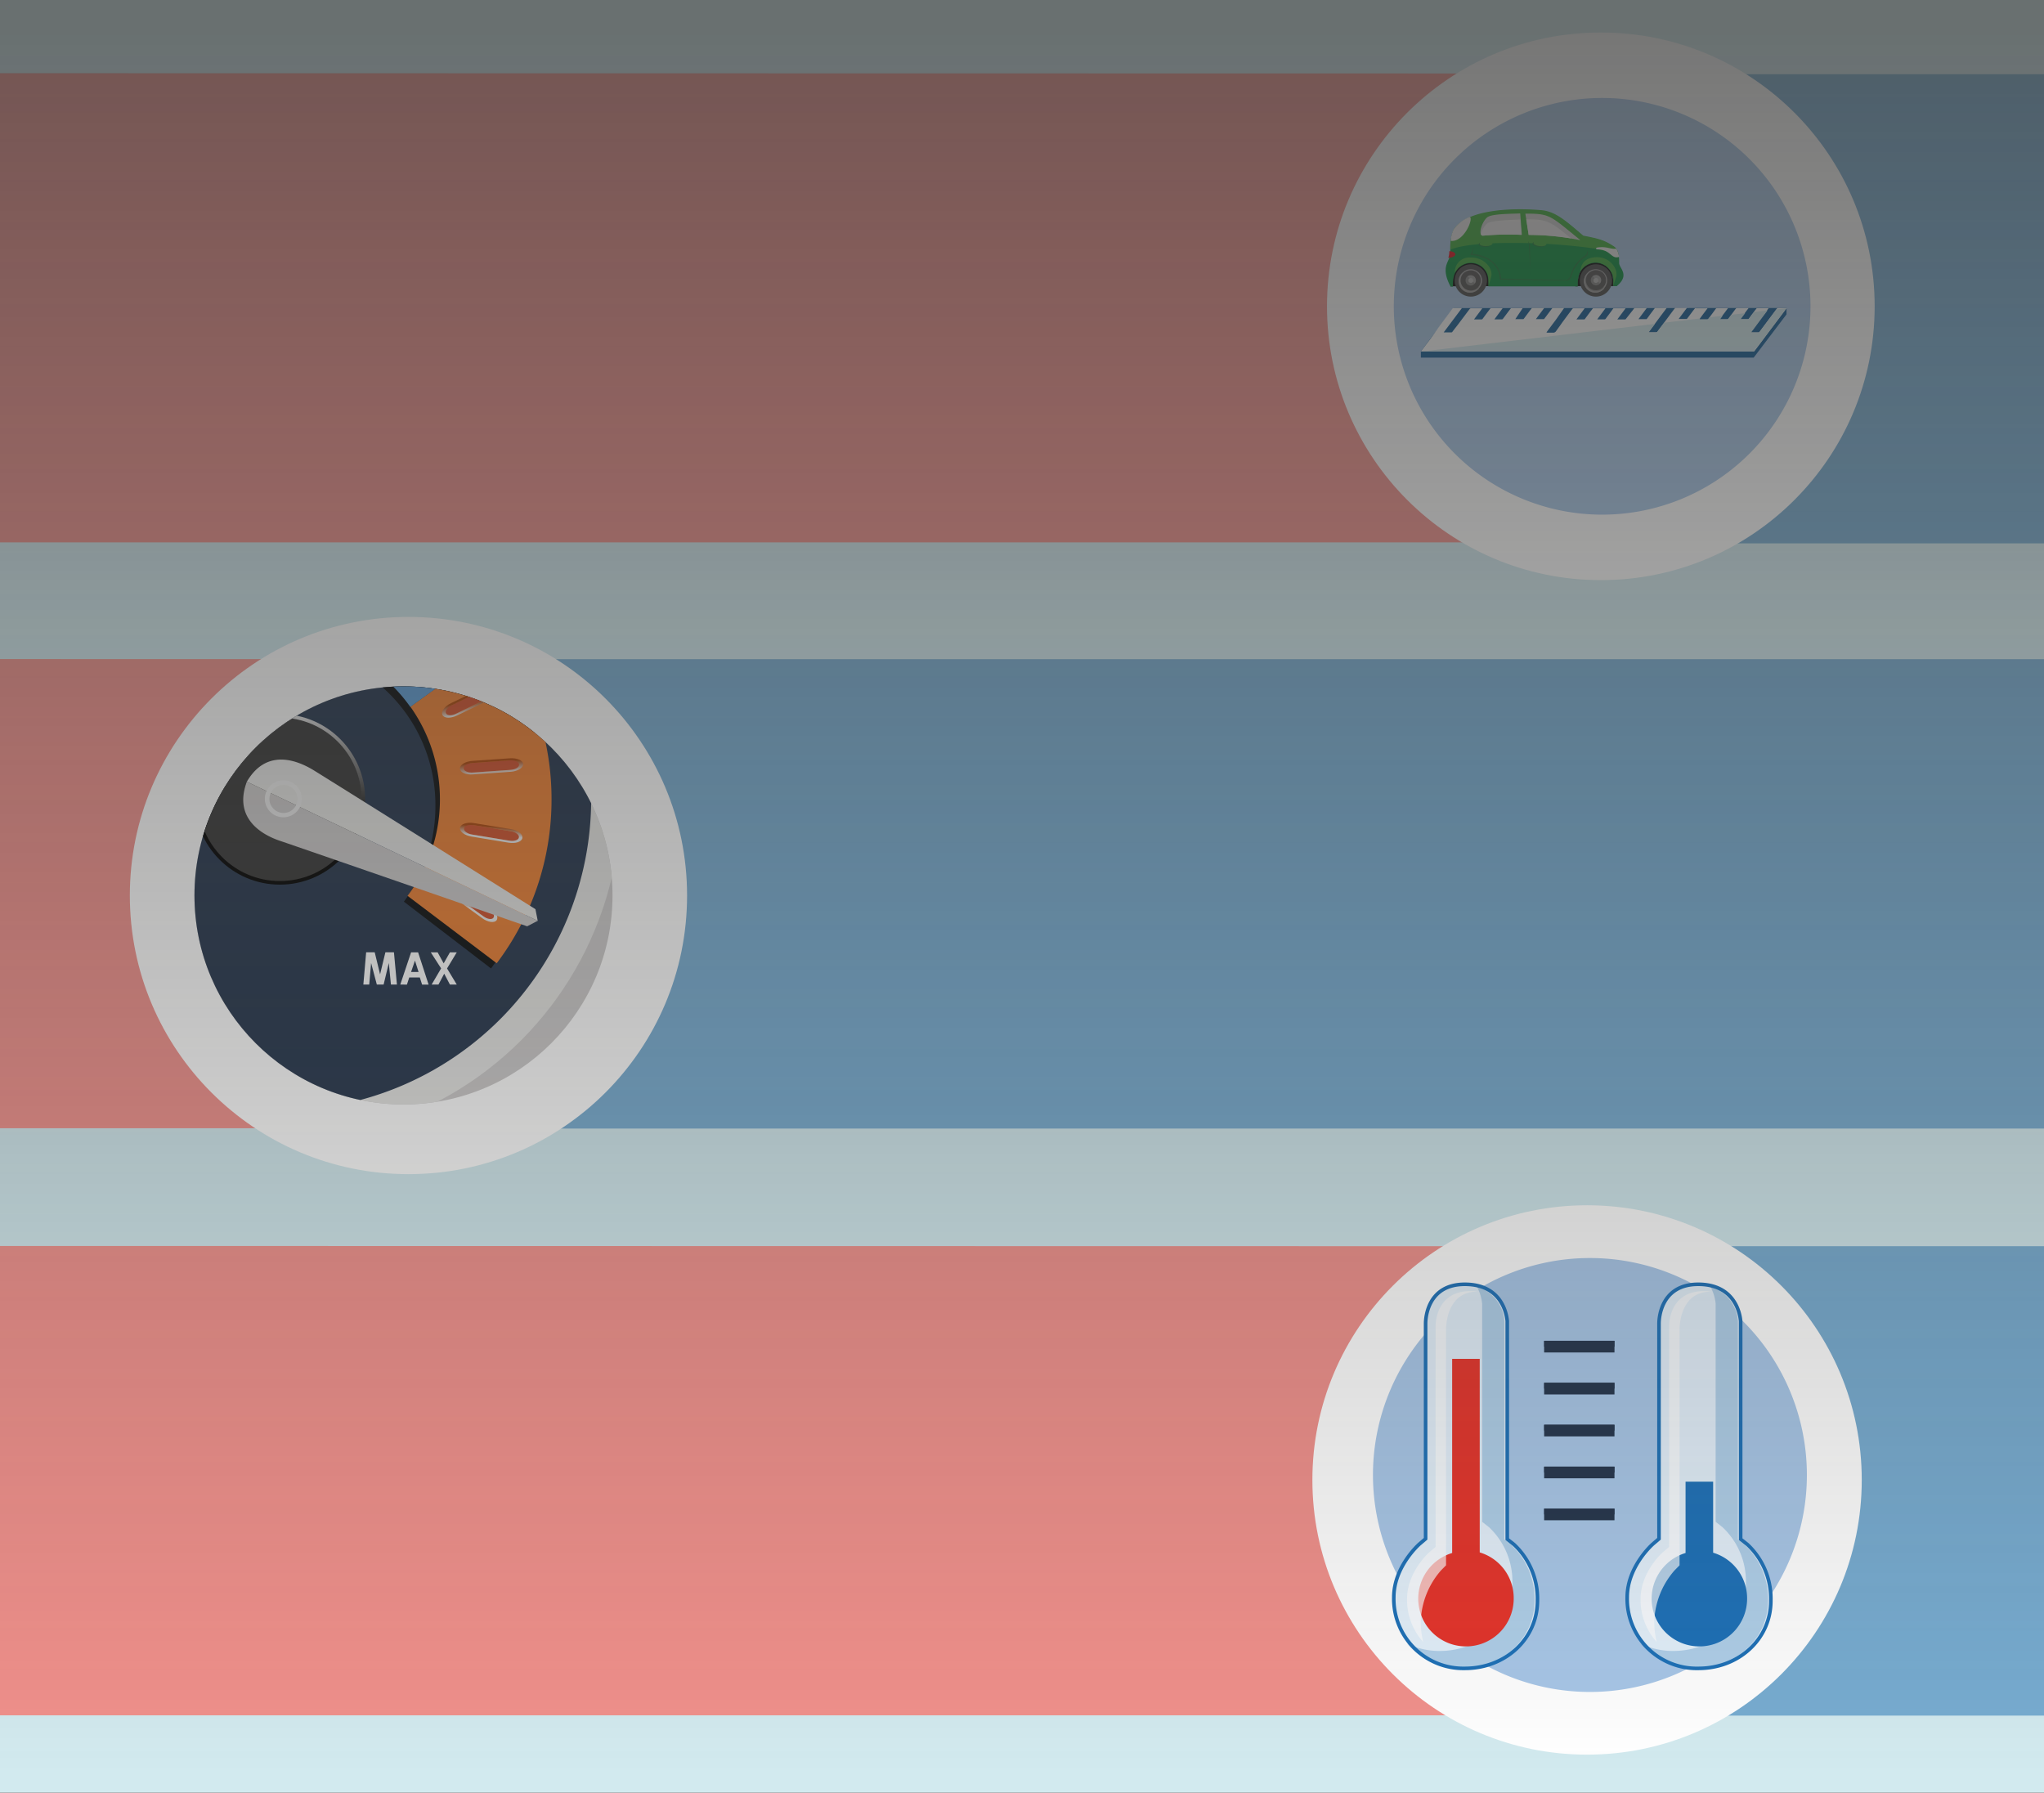 <svg xmlns="http://www.w3.org/2000/svg" xmlns:xlink="http://www.w3.org/1999/xlink" viewBox="0 0 358 314"><rect x="0" y="0" width="358" height="314" fill="#808080" stroke="none"/><defs><style>.cls-1,.cls-46{fill:none;}.cls-2{fill:#d2eaef;}.cls-3{fill:#f1908b;}.cls-4{fill:#77acd1;}.cls-5,.cls-51{fill:#fff;}.cls-6{clip-path:url(#clip-path);}.cls-7{fill:#cdcbcb;}.cls-8{fill:#e6e6e4;}.cls-9{fill:#25354c;}.cls-10{fill:#0b0d0f;}.cls-11{fill:#ec7e31;}.cls-12{fill:#d0502c;}.cls-13{fill:url(#linear-gradient);}.cls-14{fill:url(#linear-gradient-2);}.cls-15{fill:url(#linear-gradient-3);}.cls-16{fill:url(#linear-gradient-4);}.cls-17{fill:#5c9ad1;}.cls-18{fill:url(#linear-gradient-5);}.cls-19{fill:#373737;}.cls-20{fill:url(#linear-gradient-6);}.cls-21{fill:#3882c3;}.cls-22{fill:url(#linear-gradient-7);}.cls-23{fill:url(#linear-gradient-8);}.cls-24{fill:url(#linear-gradient-9);}.cls-25{fill:url(#linear-gradient-10);}.cls-26{fill:url(#linear-gradient-11);}.cls-27{fill:url(#linear-gradient-12);}.cls-28{fill:url(#linear-gradient-13);}.cls-29{fill:url(#linear-gradient-14);}.cls-30{fill:url(#linear-gradient-15);}.cls-31{fill:#a8c7e8;}.cls-32{fill:#0c5894;}.cls-33{fill:#555655;}.cls-34,.cls-35,.cls-36,.cls-37,.cls-38,.cls-39,.cls-40,.cls-41{fill-rule:evenodd;}.cls-35{fill:#008d36;}.cls-36{fill:#39a935;}.cls-37{fill:#eae8e7;}.cls-38{fill:#e20613;}.cls-39{fill:#eaeaea;}.cls-40{fill:#d0d0d0;}.cls-41{fill:#157633;}.cls-42{fill:#454545;}.cls-43{fill:#828282;}.cls-44{fill:#9b9a9a;}.cls-45{fill:#b3b3b3;}.cls-46{stroke:#4e4d4d;stroke-width:0.86px;}.cls-46,.cls-48{stroke-miterlimit:10;}.cls-47{fill:#d3ebf0;}.cls-48{fill:#e3f0fb;stroke:#1d70b7;stroke-width:0.63px;}.cls-49,.cls-52{fill:#1d70b7;}.cls-49{opacity:0.26;}.cls-50{fill:#e5332a;}.cls-51{opacity:0.67;}.cls-53{fill-opacity:0.7;fill:url(#linear-gradient-16);}</style><clipPath id="clip-path"><circle class="cls-1" cx="70.67" cy="156.83" r="36.61"/></clipPath><linearGradient id="linear-gradient" x1="-13007.64" y1="159.02" x2="-13007.94" y2="157.6" gradientTransform="matrix(-1, 0, 0, 1, -12925.39, 0)" gradientUnits="userSpaceOnUse"><stop offset="0" stop-color="#ececec"/><stop offset="1" stop-color="#ad4609"/></linearGradient><linearGradient id="linear-gradient-2" x1="-13011.43" y1="146.42" x2="-13011.53" y2="144.75" xlink:href="#linear-gradient"/><linearGradient id="linear-gradient-3" x1="-13011.57" y1="135.62" x2="-13011.41" y2="133.44" xlink:href="#linear-gradient"/><linearGradient id="linear-gradient-4" x1="-13008.25" y1="124.94" x2="-13007.89" y2="122.86" xlink:href="#linear-gradient"/><linearGradient id="linear-gradient-5" x1="49.02" y1="122.25" x2="49.02" y2="144.31" gradientUnits="userSpaceOnUse"><stop offset="0" stop-color="#fff"/><stop offset="1"/></linearGradient><linearGradient id="linear-gradient-6" x1="-1640.71" y1="-8367.46" x2="-1641.58" y2="-8368.68" gradientTransform="matrix(0.48, 0.88, -0.88, 0.48, -6496.52, 5605.26)" gradientUnits="userSpaceOnUse"><stop offset="0" stop-color="#ececec"/><stop offset="1" stop-color="#b1b1b1"/></linearGradient><linearGradient id="linear-gradient-7" x1="15.79" y1="159.02" x2="15.48" y2="157.6" gradientUnits="userSpaceOnUse"><stop offset="0" stop-color="#ececec"/><stop offset="1" stop-color="#1d70b7"/></linearGradient><linearGradient id="linear-gradient-8" x1="11.99" y1="146.42" x2="11.89" y2="144.75" xlink:href="#linear-gradient-7"/><linearGradient id="linear-gradient-9" x1="11.86" y1="135.62" x2="12.01" y2="133.44" xlink:href="#linear-gradient-7"/><linearGradient id="linear-gradient-10" x1="15.18" y1="124.94" x2="15.53" y2="122.86" xlink:href="#linear-gradient-7"/><linearGradient id="linear-gradient-11" x1="21.72" y1="114.12" x2="23.49" y2="110.77" xlink:href="#linear-gradient-7"/><linearGradient id="linear-gradient-12" x1="34.08" y1="110.99" x2="34.08" y2="103.48" xlink:href="#linear-gradient-7"/><linearGradient id="linear-gradient-13" x1="-13001.71" y1="114.12" x2="-12999.93" y2="110.77" gradientTransform="matrix(-1, 0, 0, 1, -12925.39, 0)" xlink:href="#linear-gradient-7"/><linearGradient id="linear-gradient-14" x1="-12989.34" y1="110.99" x2="-12989.34" y2="103.48" gradientTransform="matrix(-1, 0, 0, 1, -12925.39, 0)" xlink:href="#linear-gradient-7"/><linearGradient id="linear-gradient-15" x1="48.49" y1="105.97" x2="48.49" y2="104.33" xlink:href="#linear-gradient-7"/><linearGradient id="linear-gradient-16" x1="179.29" y1="6.19" x2="179.29" y2="310.43" gradientUnits="userSpaceOnUse"><stop offset="0" stop-color="#3c3c3b"/><stop offset="1" stop-color="#3c3c3b" stop-opacity="0"/></linearGradient></defs><title>v</title><g id="Layer_1" data-name="Layer 1"><rect class="cls-2" x="-13.5" y="-0.41" width="385" height="314.35"/></g><g id="Layer_4" data-name="Layer 4"><path class="cls-3" d="M281.69,12.87V95H-13.81a15,15,0,0,1-15-15V27.82a15,15,0,0,1,15-15Z"/><path class="cls-4" d="M389.08,130.4v52.26a15,15,0,0,1-15,15H74.32V115.45h299.8A15,15,0,0,1,389.08,130.4Z"/><path class="cls-3" d="M74.32,115.45v82.16H-118.24a15,15,0,0,1-15-15V130.4a15,15,0,0,1,15-15Z"/><circle class="cls-5" cx="71.54" cy="156.85" r="48.8"/><g class="cls-6"><circle class="cls-7" cx="49.02" cy="140" r="64.31"/><circle class="cls-8" cx="49.02" cy="140" r="59.72"/><path class="cls-9" d="M103.54,140A54.52,54.52,0,1,1,49,85.47,54.22,54.22,0,0,1,103.54,140Z"/><path class="cls-10" d="M43.94,94.37C22.93,96.66,5.8,113.68,3.1,135a47.62,47.62,0,0,0,9,34.63l15.19-11.69A27.92,27.92,0,0,1,21.76,141c.1-14.56,11.74-26.87,26-27.51a27.49,27.49,0,0,1,28.5,27.71,27.92,27.92,0,0,1-5.52,16.72L86,169.62a47.55,47.55,0,0,0,9.36-28.41C95.33,113.48,71.79,91.35,43.94,94.37Z"/><path class="cls-11" d="M96.6,140A47.51,47.51,0,0,1,87,168.71L71.38,156.9a28,28,0,0,0,.49-33.13l15.85-11.42A47.2,47.2,0,0,1,96.6,140Z"/><rect class="cls-12" x="81.66" y="153.01" width="1.67" height="9.74" rx="0.34" ry="0.34" transform="translate(-93.74 131.91) rotate(-54.03)"/><rect class="cls-12" x="85.25" y="141.01" width="1.67" height="9.74" rx="0.34" ry="0.34" transform="translate(-71.83 207.15) rotate(-80.66)"/><rect class="cls-12" x="85.25" y="129.37" width="1.67" height="9.74" rx="0.34" ry="0.34" transform="translate(-41.81 229.5) rotate(-94.01)"/><rect class="cls-12" x="81.66" y="117.93" width="1.67" height="9.74" rx="0.34" ry="0.34" transform="translate(7.97 250.59) rotate(-115.86)"/><path class="cls-13" d="M85.86,158.84,80.54,155c-1-.73-2.15-.89-2.54-.35s.13,1.57,1.13,2.3l5.32,3.86c1,.74,2.15.89,2.53.36S86.88,159.58,85.86,158.84Zm-.22.3c.71.51,1.06,1.23.79,1.6s-1.06.26-1.77-.25l-5.32-3.86c-.71-.51-1.05-1.24-.79-1.6s1.06-.26,1.77.25Z"/><path class="cls-14" d="M89.52,145.22,83,144.16c-1.23-.2-2.32.16-2.43.82s.82,1.34,2,1.54l6.49,1.07c1.25.21,2.32-.16,2.43-.81S90.77,145.43,89.52,145.22Zm-.06.37c.86.14,1.5.62,1.43,1.08s-.83.71-1.7.57l-6.49-1.07c-.86-.14-1.5-.64-1.43-1.08s.83-.71,1.7-.57Z"/><path class="cls-15" d="M89.28,132.81l-6.56.46c-1.24.09-2.22.7-2.17,1.36s1.1,1.12,2.34,1l6.56-.46c1.26-.09,2.22-.7,2.18-1.35S90.54,132.72,89.28,132.81Zm0,.37c.87-.06,1.6.26,1.64.72s-.65.88-1.52.94l-6.56.46c-.87.06-1.61-.27-1.64-.72s.65-.88,1.52-.94Z"/><path class="cls-16" d="M84.93,120.29,79,123.15c-1.12.54-1.8,1.47-1.51,2.07s1.44.63,2.56.09L86,122.45c1.14-.55,1.8-1.47,1.52-2.06S86.07,119.74,84.93,120.29Zm.16.33c.79-.38,1.59-.36,1.79.06s-.27,1.06-1.06,1.44L79.9,125c-.79.38-1.59.34-1.79-.06s.27-1.06,1.06-1.44Z"/><path class="cls-17" d="M43.8,92.68a47.6,47.6,0,0,0-32.72,76L26.68,156.9A27.8,27.8,0,0,1,21,139.81a28,28,0,0,1,50.86-16l15.85-11.42A47.47,47.47,0,0,0,43.8,92.68Z"/><circle class="cls-18" cx="49.02" cy="140" r="14.94"/><circle class="cls-19" cx="49.02" cy="140" r="14.31"/><path class="cls-7" d="M43.08,137.35a3.32,3.32,0,0,1,.16-.44l50.94,24.37-.3.15-1.55.81s-39.1-13.55-43.2-14.94C45.21,146,41.2,143,43.08,137.35Z"/><path class="cls-8" d="M94.18,161.28,43.24,136.91a3.32,3.32,0,0,1,.24-.4c3.2-5,8-3.74,11.56-1.54s38.74,24.27,38.74,24.27l.34,1.72Z"/><path class="cls-20" d="M52.48,138.36a3.24,3.24,0,1,0-1.29,4.38A3.24,3.24,0,0,0,52.48,138.36Zm-5,2.74a2.46,2.46,0,1,1,3.34,1A2.47,2.47,0,0,1,47.49,141.1Z"/><line class="cls-1" x1="71.87" y1="123.77" x2="70.09" y2="125.06"/><rect class="cls-21" x="33.25" y="100.58" width="1.67" height="9.74" rx="0.34" ry="0.34" transform="translate(-41.5 24.4) rotate(-25.09)"/><rect class="cls-21" x="21.82" y="107.48" width="1.67" height="9.74" rx="0.34" ry="0.34" transform="translate(-72.36 48.25) rotate(-44.59)"/><rect class="cls-21" x="14.71" y="153.01" width="1.67" height="9.74" rx="0.34" ry="0.34" transform="translate(-103.11 263.2) rotate(-125.97)"/><rect class="cls-21" x="11.12" y="141.01" width="1.67" height="9.74" rx="0.34" ry="0.34" transform="translate(-130.05 181.34) rotate(-99.34)"/><rect class="cls-21" x="11.12" y="129.37" width="1.67" height="9.74" rx="0.34" ry="0.34" transform="translate(-122.79 136.78) rotate(-85.99)"/><rect class="cls-21" x="14.71" y="117.93" width="1.67" height="9.74" rx="0.34" ry="0.34" transform="translate(-101.74 83.23) rotate(-64.14)"/><path class="cls-22" d="M11.05,161.15c.38.53,1.51.38,2.53-.36l5.32-3.86c1-.73,1.52-1.77,1.13-2.3s-1.54-.37-2.54.35l-5.32,3.86C11.15,159.58,10.66,160.61,11.05,161.15Zm6.66-5.87c.71-.51,1.5-.63,1.77-.25s-.08,1.09-.79,1.6l-5.32,3.86c-.71.51-1.51.62-1.77.25s.08-1.09.79-1.6Z"/><path class="cls-23" d="M6.48,146.78c.11.65,1.18,1,2.43.81l6.49-1.07c1.23-.2,2.15-.9,2-1.54s-1.2-1-2.43-.82l-6.49,1.07C7.27,145.43,6.37,146.12,6.48,146.78Zm8.59-2.26c.86-.14,1.62.11,1.7.57s-.56.94-1.43,1.08l-6.49,1.07c-.86.14-1.62-.12-1.7-.57s.56-.94,1.43-1.08Z"/><path class="cls-24" d="M6.42,133.85c0,.65.91,1.26,2.18,1.35l6.56.46c1.24.09,2.3-.38,2.34-1s-.94-1.27-2.17-1.36l-6.56-.46C7.5,132.72,6.47,133.19,6.42,133.85Zm8.87-.21c.87.06,1.55.48,1.52.94s-.76.78-1.64.72l-6.56-.46c-.87-.06-1.55-.49-1.52-.94s.76-.78,1.64-.72Z"/><path class="cls-25" d="M10.55,120.38c-.29.59.38,1.51,1.52,2.06L18,125.31c1.12.54,2.27.5,2.56-.09s-.39-1.53-1.51-2.07l-5.92-2.87C12,119.74,10.84,119.78,10.55,120.38Zm8.32,3.1c.79.38,1.26,1,1.06,1.44s-1,.44-1.79.06l-5.92-2.87c-.79-.38-1.26-1-1.06-1.44s1-.44,1.79-.06Z"/><path class="cls-26" d="M18.76,108.4c-.47.46-.15,1.55.74,2.45l4.62,4.68c.87.88,2,1.23,2.44.78s.14-1.57-.73-2.46l-4.62-4.68C20.32,108.27,19.23,107.93,18.76,108.4Zm6.8,5.71c.62.62.85,1.39.52,1.71s-1.09.08-1.7-.54l-4.62-4.68c-.62-.62-.84-1.4-.52-1.71s1.09-.08,1.7.54Z"/><path class="cls-27" d="M31.73,100.43c-.59.28-.66,1.41-.12,2.56l2.79,6c.53,1.12,1.45,1.82,2,1.54s.66-1.44.13-2.56l-2.79-6C33.24,100.82,32.33,100.15,31.73,100.43Zm4.5,7.65c.37.79.33,1.59-.08,1.79s-1.05-.29-1.43-1.08l-2.79-6c-.37-.79-.32-1.6.08-1.79s1.05.29,1.43,1.08Z"/><rect class="cls-21" x="63.12" y="100.58" width="1.67" height="9.74" rx="0.34" ry="0.34" transform="translate(77.16 228.07) rotate(-154.91)"/><rect class="cls-21" x="74.55" y="107.48" width="1.67" height="9.74" rx="0.34" ry="0.34" transform="translate(50.18 245.28) rotate(-135.41)"/><path class="cls-28" d="M76.83,109.17l-4.62,4.68c-.87.88-1.21,2-.73,2.46s1.57.11,2.44-.78l4.62-4.68c.89-.9,1.21-2,.74-2.45S77.72,108.27,76.83,109.17Zm.26.26c.62-.62,1.38-.87,1.7-.54s.1,1.09-.52,1.71l-4.62,4.68c-.62.62-1.38.86-1.7.54s-.1-1.09.52-1.71Z"/><path class="cls-29" d="M64.26,102l-2.79,6c-.53,1.12-.47,2.28.13,2.56s1.51-.42,2-1.54l2.79-6c.54-1.15.47-2.28-.12-2.56S64.8,100.82,64.26,102Zm.34.16c.37-.79,1-1.28,1.43-1.08s.46,1,.08,1.79l-2.79,6c-.37.79-1,1.27-1.43,1.08s-.46-1-.08-1.79Z"/><rect class="cls-21" x="47.65" y="97.52" width="1.67" height="9.74" rx="0.34" ry="0.34"/><path class="cls-30" d="M48.48,96.84c-.65,0-1.19,1-1.19,2.26v6.57c0,1.24.54,2.26,1.19,2.26s1.21-1,1.21-2.26V99.11C49.68,97.84,49.15,96.84,48.48,96.84Zm.83,8.84c0,.88-.37,1.58-.83,1.58s-.83-.71-.83-1.58V99.11c0-.88.38-1.58.83-1.58s.83.71.83,1.58Z"/><path class="cls-5" d="M63.64,172.44l.49-5.65h1.5l.94,3.86.93-3.86H69l.52,5.65H68.47l-.37-3.77-.91,3.77H66L65,168.67l-.33,3.77Z"/><path class="cls-5" d="M70.11,172.44,72,166.8h1.23l1.84,5.65H73.93l-.4-1.25H71.68l-.41,1.25ZM72,170.24h1.31l-.63-2Z"/><path class="cls-5" d="M75.45,166.8h1.2l1.06,1.93,1.09-1.93H80l-1.7,2.82L80,172.44h-1.2l-1-1.9-1,1.9h-1.2l1.66-2.83Z"/></g><path class="cls-4" d="M488.6,27.91V80.17a15,15,0,0,1-15,15H282.52V13H473.65A15,15,0,0,1,488.6,27.91Z"/><circle class="cls-5" cx="280.38" cy="53.65" r="47.96"/><path class="cls-31" d="M280.61,90.14a36.49,36.49,0,1,0-36.49-36.49,36.49,36.49,0,0,0,36.49,36.49"/><polygon class="cls-32" points="248.86 62.64 248.86 61.53 254.58 53.96 312.9 53.95 312.9 55.06 307.15 62.64 248.86 62.64"/><path class="cls-5" d="M312.9,54l-.36.48-3.62,4.84-1.24,1.65-.41.54a.28.28,0,0,1-.12.06H248.86l.21-.3,1.53-2L252,57.27l1.53-2.05.88-1.19a.19.19,0,0,1,.12-.07h1.52l-3,4-.2.26.12,0h1.2a.22.22,0,0,0,.2-.09l.22-.3.78-1,1.27-1.69.75-1a.3.3,0,0,1,.29-.14h1.94l-1.45,1.94h1.31a.2.2,0,0,0,.19-.09c.26-.36.53-.72.8-1.08l.52-.69a.2.2,0,0,1,.19-.09h2l-1.44,1.94h1.29a.22.22,0,0,0,.21-.1l.84-1.12.51-.67a.16.16,0,0,1,.1-.06h2L265.4,55.9h1.34a.16.16,0,0,0,.15-.07l1.12-1.5.24-.31a.22.22,0,0,1,.14-.07h2.07L269,55.9h1.34a.14.14,0,0,0,.14-.07l.75-1,.62-.82a.16.16,0,0,1,.1-.06h2l-.16.23L272.51,56l-.54.72-1.09,1.46c0,.06,0,.08.07.08.32,0,.64,0,1,0a.58.58,0,0,0,.58-.25c.33-.47.68-.93,1-1.4l.18-.25,1-1.35.71-.94a.2.2,0,0,1,.13-.07h2l-1.44,1.94h1.33a.17.17,0,0,0,.15-.07l.88-1.19L279,54a.16.16,0,0,1,.1,0h2.09l-1.44,1.93H281a.25.25,0,0,0,.24-.11c.19-.28.41-.55.61-.82l.73-1a.13.13,0,0,1,.08,0h2.06l-1.45,1.94h1.34a.17.17,0,0,0,.15-.07h0L286,54.3c.07-.08.12-.18.19-.26a.23.23,0,0,1,.14-.08h2.09l-1.28,1.71-.17.23h1.33a.18.18,0,0,0,.16-.08l.19-.26.53-.72.63-.84a.16.16,0,0,1,.1-.05h2l-1.09,1.45-.94,1.27-1.14,1.52.13,0h1.19a.24.24,0,0,0,.22-.1c.4-.55.82-1.09,1.22-1.63l.87-1.17.8-1.08.19-.23a.16.16,0,0,1,.1-.05h2l-.9,1.2-.55.74h1.34a.17.17,0,0,0,.15-.07l.58-.77.38-.51.41-.53A.17.17,0,0,1,297,54h2.07l-.71.94-.62.84-.12.16H299a.23.23,0,0,0,.21-.1l.19-.25.56-.75.3-.41c.1-.13.19-.27.29-.4a.16.16,0,0,1,.1-.05h2l-.52.7-.47.62-.45.61h1.35a.17.17,0,0,0,.12-.06l.56-.74.13-.17.27-.37.37-.5a.3.3,0,0,1,.25-.11h2l-.34.45-.31.41-.81,1.08h1.34a.16.16,0,0,0,.15-.07c.29-.41.59-.81.9-1.21l.09-.13.15-.19.24-.31a.15.15,0,0,1,.09,0h2l-.14.19-.11.16,0,0-1.31,1.75-1,1.35-.51.68c0,.06,0,.09.06.09H308a.25.25,0,0,0,.16-.08l1.73-2.31,1.24-1.66.06-.09v0a.28.28,0,0,1,.25-.11h1.42Z"/><path class="cls-33" d="M261.24,49.08v.1s0-.06,0-.1Z"/><path class="cls-34" d="M261.32,50.12V49a3.63,3.63,0,1,0-7.26,0v1.14Z"/><path class="cls-34" d="M282.54,50.11h-6.2a6,6,0,0,1,.23-2.05,3.07,3.07,0,0,1,5.81,0A5.87,5.87,0,0,1,282.54,50.11Z"/><path class="cls-34" d="M282.54,50.11a5.87,5.87,0,0,0-.16-2,3.07,3.07,0,0,0-5.81,0,6,6,0,0,0-.23,2.05h-.42V48.9a3.65,3.65,0,1,1,7.26,0v1.21Z"/><path class="cls-35" d="M283.17,50.11a5.82,5.82,0,0,1-.63,0,5.87,5.87,0,0,0-.16-2,3.07,3.07,0,0,0-5.81,0,6,6,0,0,0-.23,2.05h-.42c-4.58,0-10.66,0-15.24,0a5.77,5.77,0,0,0-.16-2,3.07,3.07,0,0,0-5.81,0,6,6,0,0,0-.23,2.05h-.41c-1.85-3.49-.19-4.32-.1-5.61.11-1.61.07-3.38.64-4.27,2.43-3.84,11.3-3.79,15.42-3.41,2.47.23,4.27,1.91,7.28,4.45,2.52.5,3.65.71,5.45,1.94.77.53.84,1.82.83,2.75S285.55,48.13,283.17,50.11Z"/><path class="cls-36" d="M283.47,44.5a2,2,0,0,0-.72-1.29c-1.8-1.23-2.93-1.44-5.45-1.94-3-2.54-4.81-4.22-7.28-4.45-4.12-.38-13-.43-15.42,3.41a8.33,8.33,0,0,0-.59,3.52c3.5-1.64,16.62-1.51,25.54-.18Z"/><path class="cls-37" d="M257.42,38a6.08,6.08,0,0,0-2.82,2.19,4.75,4.75,0,0,0-.5,2C256.45,42.44,258.13,38.19,257.42,38Z"/><path class="cls-36" d="M261.17,48.5l-.46,1.62v-1A3.07,3.07,0,0,0,257.55,46a3.18,3.18,0,0,0-2.74,1.8,2.55,2.55,0,0,1,2.84-2.69C260,45.08,261.58,47.09,261.17,48.5Z"/><path class="cls-36" d="M283.07,48.48l-.53,1.63.09-1a3.3,3.3,0,0,0-3.14-3.16,3.23,3.23,0,0,0-2.69,1.55c.06-1.16.74-2.45,2.93-2.46S283.45,47.05,283.07,48.48Z"/><path class="cls-38" d="M253.83,44a2.85,2.85,0,0,1-.17,1.15c.65,0,1.19-.26,1.23-.57S254.45,44,253.83,44Z"/><path class="cls-39" d="M283.57,45a3.8,3.8,0,0,0-.47-1.44c-1,.15-1.62-.45-3.28-.22-.38.05-.37.34,0,.34C282.19,43.74,282.16,45.45,283.57,45Z"/><path class="cls-40" d="M276.8,42.06l-1.62-.29a45.89,45.89,0,0,0-7.44-.62l-.42-2.73-.16-1C271.58,37.4,271.52,37.79,276.8,42.06Z"/><path class="cls-40" d="M266.55,41.13h-.08a49.31,49.31,0,0,0-6.67.14.38.38,0,0,1-.42-.21c-.32-.61.31-2.34,1.11-3s4.7-.6,5.77-.68Z"/><path class="cls-37" d="M275.18,41.76a45.89,45.89,0,0,0-7.44-.62l-.42-2.73C271.08,38.43,271.52,38.77,275.18,41.76Z"/><path class="cls-37" d="M266.47,41.13a49.31,49.31,0,0,0-6.67.14.38.38,0,0,1-.42-.21,3.8,3.8,0,0,1,1.11-1.94c.68-.53,4.7-.6,5.77-.68Q266.37,39.79,266.47,41.13Z"/><path class="cls-41" d="M278,43.89a.79.79,0,0,1-.29,1.07,6,6,0,0,0-2.44,3.32c-.2.57-.48.88-.91.87L262.68,49c-.13-3.41-3.28-4.26-5.15-4.35l.62-1.4-.27,1.22c2.79.21,4.86,1.76,5.05,4.32l11.24.22c.4,0,.73-.24.91-.81a5.67,5.67,0,0,1,2.41-3.33A1.08,1.08,0,0,0,278,43.89Z"/><polygon class="cls-41" points="267.66 42.19 267.78 42.9 268.06 48.03 267.95 42.9 267.66 42.19"/><path class="cls-41" d="M269.61,42.32c.62.07,1.1.33,1.06.58s-.58.39-1.2.32-1.1-.33-1.06-.58S269,42.25,269.61,42.32Z"/><path class="cls-36" d="M269.78,42.21c.62.07,1.1.33,1.06.58s-.58.39-1.2.32-1.1-.33-1.06-.58S269.16,42.14,269.78,42.21Z"/><path class="cls-41" d="M260.11,42.33c.63,0,1.14.17,1.15.43s-.49.47-1.12.48-1.14-.17-1.15-.43S259.48,42.35,260.11,42.33Z"/><path class="cls-36" d="M260.26,42.2c.63,0,1.14.17,1.15.43s-.49.47-1.12.48-1.14-.17-1.15-.43S259.63,42.21,260.26,42.2Z"/><circle class="cls-42" cx="279.52" cy="49.12" r="2.83"/><path class="cls-43" d="M281,50.48a2,2,0,1,1-2.8-2.81Z"/><path class="cls-44" d="M281.5,49.12a2,2,0,0,1-.53,1.35l-2.8-2.81a2,2,0,0,1,3.33,1.46Z"/><path class="cls-44" d="M281,50.48a2,2,0,1,1-2.8-2.81l.09.09a1.86,1.86,0,1,0,2.62,2.63Z"/><circle class="cls-45" cx="279.52" cy="49.12" r="0.43"/><circle class="cls-46" cx="279.55" cy="49.08" r="1.34" transform="translate(145.77 299.4) rotate(-71.84)"/><circle class="cls-42" cx="257.61" cy="49.12" r="2.83"/><path class="cls-43" d="M259.06,50.48a2,2,0,1,1-2.8-2.81Z"/><path class="cls-44" d="M259.59,49.12a2,2,0,0,1-.53,1.35l-2.8-2.81a2,2,0,0,1,3.33,1.46Z"/><path class="cls-44" d="M259.06,50.48a2,2,0,1,1-2.8-2.81l.09.09A1.86,1.86,0,1,0,259,50.39Z"/><circle class="cls-45" cx="257.61" cy="49.12" r="0.43"/><circle class="cls-46" cx="257.61" cy="49.12" r="1.34" transform="translate(130.63 278.58) rotate(-71.84)"/><path class="cls-47" d="M312.9,54l-.36.48-5.38,7.1H248.86l41-4.85-1.14,1.52.13,0h1.19a.24.24,0,0,0,.22-.1c.4-.55.82-1.09,1.22-1.63l6.28-.74-.12.16H299a.23.23,0,0,0,.21-.1l.19-.25,2.31-.27-.45.61h1.35a.17.17,0,0,0,.12-.06l.56-.74,2.37-.28-.81,1.08h1.34a.16.16,0,0,0,.15-.07c.29-.41.59-.81.9-1.21l2.34-.28-1.31,1.75-1,1.35-.51.68c0,.06,0,.09.06.09H308a.25.25,0,0,0,.16-.08l1.73-2.31,1.24-1.66Z"/><path class="cls-4" d="M487.77,233.22v52.26a15,15,0,0,1-15,15H281.69V218.27H472.82A15,15,0,0,1,487.77,233.22Z"/><path class="cls-3" d="M281.69,218.27v82.16H-13.81a15,15,0,0,1-15-15V233.22a15,15,0,0,1,15-15Z"/><circle class="cls-5" cx="277.97" cy="259.21" r="48.11"/><path class="cls-31" d="M278.47,296.34a38,38,0,1,0-38-38,38,38,0,0,0,38,38"/><path class="cls-48" d="M256.57,292.21a12.18,12.18,0,0,1-12.45-12.45c0-5.36,4.42-9.26,4.46-9.3l1.11-.95v-37.7c0-1.13.43-6.87,6.87-6.87s7.32,5.18,7.43,6.44v38.2l1.2.95a13,13,0,0,1,4.09,9.78C269.3,287,263.71,292.21,256.57,292.21Z"/><path class="cls-49" d="M268.78,280.32c0,6.66-5.6,11.89-12.73,11.89a12.28,12.28,0,0,1-9.6-4.35,12.77,12.77,0,0,0,5.72,1.3c7.14,0,12.72-5.23,12.72-11.89a13,13,0,0,0-4.1-9.79l-1.2-.94v-38.2a7.64,7.64,0,0,0-.93-3,6.79,6.79,0,0,1,4.83,6.09v38.2l1.2.94A13.06,13.06,0,0,1,268.78,280.32Z"/><path class="cls-50" d="M265.12,280a8.36,8.36,0,1,1-10.78-8V238h4.83v33.9A8.34,8.34,0,0,1,265.12,280Z"/><rect class="cls-9" x="270.45" y="264.23" width="12.32" height="2.04"/><rect class="cls-9" x="270.45" y="264.23" width="12.32" height="1.02"/><rect class="cls-9" x="270.45" y="256.88" width="12.32" height="2.04"/><rect class="cls-9" x="270.45" y="256.88" width="12.32" height="1.02"/><rect class="cls-9" x="270.45" y="249.54" width="12.32" height="2.04"/><rect class="cls-9" x="270.45" y="249.54" width="12.32" height="1.02"/><rect class="cls-9" x="270.45" y="242.19" width="12.32" height="2.04"/><rect class="cls-9" x="270.45" y="242.19" width="12.32" height="1.02"/><rect class="cls-9" x="270.45" y="234.84" width="12.32" height="2.04"/><rect class="cls-9" x="270.45" y="234.84" width="12.32" height="1.02"/><path class="cls-51" d="M258.82,226.23h-.1c-5.11,0-5.44,5.51-5.45,6.59v41.34l-.89.9a14.29,14.29,0,0,0-3.54,8.92,14.91,14.91,0,0,0,.43,3.61,11,11,0,0,1-2.83-7.54c0-4.76,3.92-8.23,4-8.27l1-.84v-38.7c0-1,.37-6.11,6.11-6.11A8.41,8.41,0,0,1,258.82,226.23Z"/><path class="cls-48" d="M297.48,292.21A12.18,12.18,0,0,1,285,279.76c0-5.36,4.42-9.26,4.46-9.3l1.11-.95v-37.7c0-1.13.43-6.87,6.87-6.87s7.32,5.18,7.43,6.44v38.2l1.2.95a13,13,0,0,1,4.09,9.78C310.2,287,304.61,292.21,297.48,292.21Z"/><path class="cls-49" d="M309.68,280.32c0,6.66-5.6,11.89-12.73,11.89a12.28,12.28,0,0,1-9.6-4.35,12.77,12.77,0,0,0,5.72,1.3c7.14,0,12.72-5.23,12.72-11.89a13,13,0,0,0-4.1-9.79l-1.2-.94v-38.2a7.64,7.64,0,0,0-.93-3,6.79,6.79,0,0,1,4.83,6.09v38.2l1.2.94A13.06,13.06,0,0,1,309.68,280.32Z"/><path class="cls-52" d="M306,280a8.36,8.36,0,1,1-10.78-8V259.51h4.83v12.44A8.34,8.34,0,0,1,306,280Z"/><path class="cls-51" d="M299.72,226.23h-.1c-5.11,0-5.44,5.51-5.45,6.59v41.34l-.89.9a14.29,14.29,0,0,0-3.54,8.92,14.91,14.91,0,0,0,.43,3.61,11,11,0,0,1-2.83-7.54c0-4.76,3.92-8.23,4-8.27l1-.84v-38.7c0-1,.37-6.11,6.11-6.11A8.41,8.41,0,0,1,299.72,226.23Z"/></g><g id="Guides"><rect class="cls-53" y="-0.41" width="358.58" height="313.3"/></g></svg>